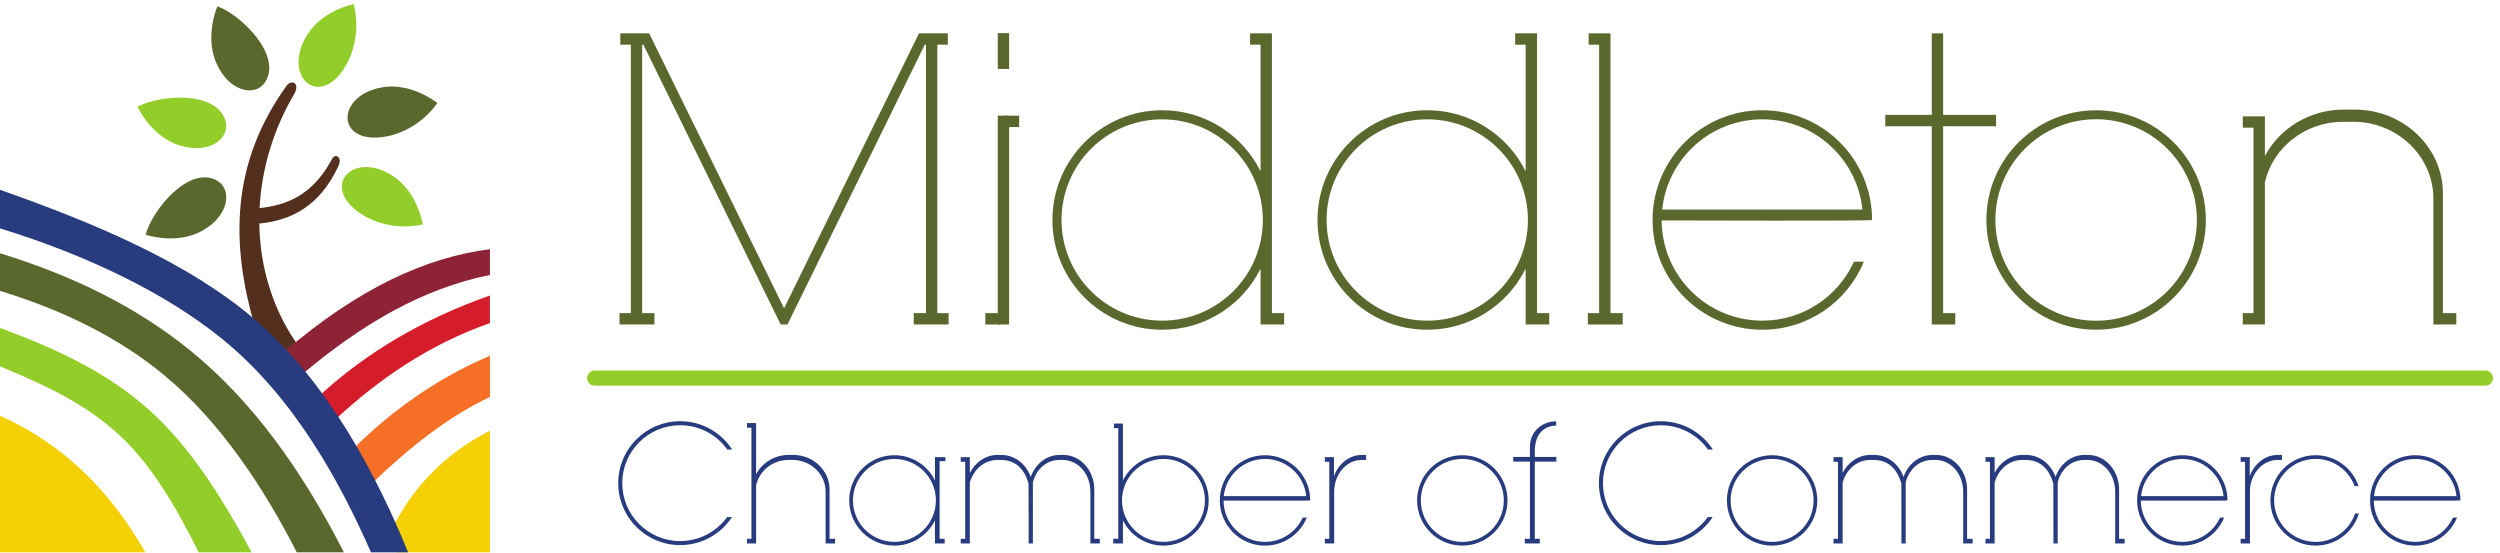 <?xml version="1.0" encoding="UTF-8" standalone="no"?> <svg xmlns="http://www.w3.org/2000/svg" xmlns:xlink="http://www.w3.org/1999/xlink" xmlns:serif="http://www.serif.com/" width="100%" height="100%" viewBox="0 0 958 212" version="1.1" xml:space="preserve" style="fill-rule:evenodd;clip-rule:evenodd;stroke-linejoin:round;stroke-miterlimit:2;"> <g id="Layer-1" serif:id="Layer 1"> <g transform="matrix(1,0,0,1,110.043,136.564)"> <path d="M0,-104.019C1.766,-105.955 4.721,-104.923 2.971,-101.029C-5.352,-86.995 -9.809,-71.759 -10.571,-56.818C-0.303,-57.926 9.287,-61.652 16.521,-74.46C17.038,-75.375 18.008,-77.604 19.451,-76.468C20.627,-75.542 20.064,-73.81 19.523,-72.672C12.301,-57.442 1.545,-52.116 -10.679,-50.903C-10.43,-33.568 -5.167,-16.906 4.845,-3.302C2.03,-1.556 -0.786,0.189 -3.602,1.936C-6.549,-2.578 -9.496,-7.091 -12.442,-11.605C-21.559,-42.975 -21.805,-73.967 0,-104.019" style="fill:rgb(84,47,29);"></path> </g> <g transform="matrix(0.734,0.679,0.679,-0.734,130.7,165.99)"> <path d="M21.742,-6.395C22.874,13.663 25.865,32.661 32.467,48.939L21.742,60.538C13.211,41.634 8.402,20.886 7.432,-1.761C12.221,-3.206 17.011,-4.652 21.742,-6.395" style="fill:rgb(245,111,38);"></path> </g> <g transform="matrix(0.391,0.92,0.92,-0.391,129.21,112.799)"> <path d="M33.032,-21.296C36.717,-20.858 40.402,-20.42 44.088,-19.982C36.043,2.089 31.466,25.049 33.032,49.581L23.303,53.717C21.575,26.724 24.842,1.731 33.032,-21.296" style="fill:rgb(213,28,42);"></path> </g> <g transform="matrix(0.351,0.936,0.936,-0.351,119.522,87.756)"> <path d="M40.465,-26.79C27.339,9.054 25.59,37.508 31.206,61.179L40.465,57.708C36.194,31.568 41.019,4.763 50.611,-22.391C47.228,-23.858 43.846,-25.324 40.465,-26.79" style="fill:rgb(142,35,53);"></path> </g> <g transform="matrix(1,0,0,1,0,211.661)"> <path d="M0,-52.368L0,0L55.695,0C42.876,-22.515 25.393,-40.921 0,-52.368" style="fill:rgb(245,208,5);"></path> </g> <g transform="matrix(1,0,0,1,0,196.931)"> <path d="M0,-56.537C15.923,-49.949 32.335,-42.63 45.753,-30.193C57.783,-19.041 67.131,-3.496 76.133,14.73L96.448,14.73C84.834,-6.659 72.932,-25.617 57.309,-39.701C40.911,-54.484 20.981,-63.49 0,-71.267L0,-56.537Z" style="fill:rgb(147,205,41);"></path> </g> <g transform="matrix(1,0,0,1,0,211.661)"> <path d="M0,-114.62L0,-100.191C24.102,-92.824 45.679,-82.288 63.308,-67.558C84.469,-49.875 101.069,-24.862 113.714,0L131.789,0C115.743,-31.394 96.708,-58.104 72.668,-77.538C51.649,-94.531 27.375,-106.165 0,-114.62" style="fill:rgb(90,104,45);"></path> </g> <g transform="matrix(-0.225,0.974,0.974,0.225,158.919,166.677)"> <path d="M37.333,-0.466C19.765,3.723 4.465,12.801 -8.12,27.727L37.333,38.232L45.414,3.268C42.721,2.024 40.027,0.778 37.333,-0.466" style="fill:rgb(245,208,5);"></path> </g> <g transform="matrix(1,0,0,1,0,211.661)"> <path d="M0,-138.924L0,-124.15C33.821,-113.732 63.687,-99.162 85.094,-81.817C113.417,-58.869 131.073,-25.228 142.155,0L156.387,0C144.863,-28.332 126.062,-64.976 97.438,-89.422C72.702,-110.548 38.037,-125.558 0,-138.924" style="fill:rgb(40,59,127);"></path> </g> <g transform="matrix(1,0,0,1,162.057,59.477)"> <path d="M0,26.49C-1.894,17.657 -6.321,11.328 -11.592,7.908C-26.884,-2.012 -39.87,12.092 -23.444,22.639C-17.461,26.481 -8.688,28.502 0,26.49" style="fill:rgb(147,205,41);"></path> </g> <g transform="matrix(1,0,0,1,167.609,48.559)"> <path d="M0,-9.11C-7.28,-14.402 -14.778,-16.128 -20.97,-15.123C-38.932,-12.205 -39.21,7.018 -19.988,3.805C-12.986,2.634 -5.121,-1.767 0,-9.11" style="fill:rgb(90,104,45);"></path> </g> <g transform="matrix(1,0,0,1,135.502,42.117)"> <path d="M0,-40.568C-8.712,-38.373 -14.854,-33.713 -18.077,-28.3C-27.427,-12.596 -12.992,0 -3.054,-16.865C0.565,-23.009 2.284,-31.897 0,-40.568" style="fill:rgb(147,205,41);"></path> </g> <g transform="matrix(1,0,0,1,83.281,37.032)"> <path d="M0,-34.634C-3.178,-26.182 -2.878,-18.449 -0.298,-12.696C4.652,-1.663 14.425,0 18.137,-5.296C25.179,-15.343 9.534,-31.155 0,-34.634" style="fill:rgb(90,104,45);"></path> </g> <g transform="matrix(1,0,0,1,52.667,53.166)"> <path d="M0,-12.235C4.174,-4.234 10.122,0.673 16.11,2.549C27.598,6.147 35.321,-0.105 33.847,-6.413C31.052,-18.382 8.914,-17.101 0,-12.235" style="fill:rgb(147,205,41);"></path> </g> <g transform="matrix(1,0,0,1,55.807,65.543)"> <path d="M0,24.42C8.64,26.886 16.273,25.926 21.749,22.85C32.253,16.948 33.067,7.008 27.507,3.738C16.957,-2.466 2.633,14.566 0,24.42" style="fill:rgb(90,104,45);"></path> </g> <g transform="matrix(1,0,0,1,0,-42.989)"> <rect x="382.347" y="87.32" width="4.347" height="80.01" style="fill:rgb(90,104,45);"></rect> </g> <g transform="matrix(-1,0,0,1,775.338,-118.652)"> <rect x="384.807" y="162.983" width="5.724" height="4.347" style="fill:rgb(90,104,45);"></rect> </g> <g transform="matrix(-1,0,0,1,760.88,32.674)"> <rect x="377.578" y="87.32" width="5.724" height="4.347" style="fill:rgb(90,104,45);"></rect> </g> <g transform="matrix(1,0,0,1,0,-172.542)"> <rect x="382.347" y="185.235" width="4.347" height="13.733" style="fill:rgb(90,104,45);"></rect> </g> <g transform="matrix(1,0,0,1,445.343,93.412)"> <path d="M0,-47.686C-21.303,-47.686 -38.573,-30.416 -38.573,-9.113C-38.573,12.191 -21.303,29.461 0,29.461C21.304,29.461 38.574,12.191 38.574,-9.113C38.574,-30.416 21.304,-47.686 0,-47.686M42.058,-80.63L42.058,26.583L46.747,26.583L46.747,30.929L37.711,30.929L37.711,9.521C30.84,23.4 16.536,32.944 0,32.944C-23.227,32.944 -42.057,14.115 -42.057,-9.113C-42.057,-32.34 -23.227,-51.17 0,-51.17C16.536,-51.17 30.84,-41.625 37.711,-27.747L37.711,-76.283L33.68,-76.283L33.68,-80.63L42.058,-80.63Z" style="fill:rgb(90,104,45);"></path> </g> <g transform="matrix(1,0,0,1,612.792,124.341)"> <path d="M-4.031,-111.559L4.347,-111.559L4.347,-4.347L9.036,-4.347L9.036,0L-4.335,0L-4.335,-4.347L0,-4.347L0,-107.212L-4.031,-107.212L-4.031,-111.559Z" style="fill:rgb(90,104,45);"></path> </g> <g transform="matrix(1,0,0,1,248.757,124.341)"> <path d="M0,-111.559L51.698,-6.206L103.396,-111.559L114.451,-111.559L114.451,-107.212L110.421,-107.212L110.421,-4.347L114.756,-4.347L114.756,0L101.384,0L101.384,-4.347L106.074,-4.347L106.074,-107.212L105.61,-107.212L52.999,0L50.397,0L-2.214,-107.212L-2.678,-107.212L-2.678,-4.347L2.012,-4.347L2.012,0L-11.36,0L-11.36,-4.347L-7.025,-4.347L-7.025,-107.212L-11.055,-107.212L-11.055,-111.559L0,-111.559Z" style="fill:rgb(90,104,45);"></path> </g> <g transform="matrix(1,0,0,1,713.687,88.292)"> <path d="M0,-7.986C-1.998,-27.413 -18.414,-42.566 -38.369,-42.566C-58.324,-42.566 -74.74,-27.413 -76.738,-7.986L0,-7.986ZM-38.369,-46.05C-15.141,-46.05 3.688,-27.22 3.688,-3.993C3.683,-3.542 -70.051,-3.822 -76.94,-3.822C-76.848,17.403 -59.615,34.58 -38.369,34.58C-22.767,34.58 -9.328,25.317 -3.253,11.989L0.542,11.989C-5.75,27.29 -20.8,38.064 -38.369,38.064C-61.596,38.064 -80.426,19.235 -80.426,-3.993C-80.426,-27.22 -61.596,-46.05 -38.369,-46.05" style="fill:rgb(90,104,45);"></path> </g> <g transform="matrix(1,0,0,1,546.923,93.412)"> <path d="M0,-47.686C-21.303,-47.686 -38.573,-30.416 -38.573,-9.113C-38.573,12.191 -21.303,29.461 0,29.461C21.304,29.461 38.573,12.191 38.573,-9.113C38.573,-30.416 21.304,-47.686 0,-47.686M42.058,-80.63L42.058,26.583L46.747,26.583L46.747,30.929L37.711,30.929L37.711,9.521C30.84,23.4 16.536,32.944 0,32.944C-23.227,32.944 -42.057,14.115 -42.057,-9.113C-42.057,-32.34 -23.227,-51.17 0,-51.17C16.536,-51.17 30.84,-41.625 37.711,-27.747L37.711,-76.283L33.68,-76.283L33.68,-80.63L42.058,-80.63Z" style="fill:rgb(90,104,45);"></path> </g> <g transform="matrix(1,0,0,1,740.255,124.341)"> <path d="M0,-111.559L4.347,-111.559L4.347,-80.319L24.651,-80.319L24.651,-75.972L4.347,-75.972L4.347,-4.347L9.001,-4.347L9.001,0L0,0L0,-75.972L-17.818,-75.972L-17.818,-80.319L0,-80.319L0,-111.559Z" style="fill:rgb(90,104,45);"></path> </g> <g transform="matrix(1,0,0,1,803.232,122.905)"> <path d="M0,-77.211C-21.321,-77.211 -38.605,-59.927 -38.605,-38.606C-38.605,-17.285 -21.321,0 0,0C21.321,0 38.605,-17.285 38.605,-38.606C38.605,-59.927 21.321,-77.211 0,-77.211M0,-80.655C23.223,-80.655 42.049,-61.829 42.049,-38.606C42.049,-15.383 23.223,3.444 0,3.444C-23.223,3.444 -42.049,-15.383 -42.049,-38.606C-42.049,-61.829 -23.223,-80.655 0,-80.655" style="fill:rgb(90,104,45);"></path> </g> <g transform="matrix(1,0,0,1,863.561,121.747)"> <path d="M-4.132,-77.159L4.347,-77.159L4.347,-61.948C9.895,-72.479 21.366,-79.753 34.54,-79.753L38.821,-79.753C57.379,-79.753 72.562,-65.321 72.562,-47.681L72.562,-1.753L77.698,-1.753L77.698,2.594L68.917,2.594L68.917,-45.619C68.917,-61.824 55.106,-75.082 38.226,-75.082L34.331,-75.082C19.691,-75.082 7.362,-65.108 4.347,-51.889L4.347,2.594L-4.132,2.594L-4.132,-1.753L0,-1.753L0,-72.812L-4.132,-72.812L-4.132,-77.159Z" style="fill:rgb(90,104,45);"></path> </g> <g transform="matrix(1,0,0,1,260.641,208.881)"> <path d="M0,-47.468C8.357,-47.468 15.705,-43.148 19.934,-36.619L18.068,-36.619C14.043,-42.252 7.451,-45.924 0,-45.924C-12.255,-45.924 -22.19,-35.989 -22.19,-23.734C-22.19,-11.478 -12.255,-1.544 0,-1.544C7.402,-1.544 13.955,-5.168 17.987,-10.738L19.861,-10.738C15.621,-4.272 8.31,0 0,0C-13.108,0 -23.734,-10.626 -23.734,-23.734C-23.734,-36.842 -13.108,-47.468 0,-47.468" style="fill:rgb(40,59,127);"></path> </g> <g transform="matrix(1,0,0,1,287.949,208.251)"> <path d="M-1.702,-46.137L1.791,-46.137L1.791,-26.499C4.058,-30.883 8.81,-33.919 14.272,-33.919L16.035,-33.919C23.679,-33.919 29.933,-27.974 29.933,-20.708L29.933,-1.791L32.048,-1.791L32.048,0L28.431,0L28.431,-19.859C28.431,-26.534 22.743,-31.995 15.79,-31.995L14.186,-31.995C8.081,-31.995 2.951,-27.784 1.791,-22.238L1.791,0L-1.702,0L-1.702,-1.791L0,-1.791L0,-44.347L-1.702,-44.347L-1.702,-46.137Z" style="fill:rgb(40,59,127);"></path> </g> <g transform="matrix(1,0,0,1,342.742,207.645)"> <path d="M0,-31.776C-8.775,-31.776 -15.888,-24.663 -15.888,-15.888C-15.888,-7.113 -8.775,0 0,0C8.775,0 15.888,-7.113 15.888,-15.888C15.888,-24.663 8.775,-31.776 0,-31.776M17.323,-30.921L17.323,-1.185L19.255,-1.185L19.255,0.606L15.533,0.606L15.533,-8.212C12.703,-2.496 6.811,1.435 0,1.435C-9.568,1.435 -17.323,-6.32 -17.323,-15.888C-17.323,-25.455 -9.568,-33.211 0,-33.211C6.811,-33.211 12.703,-29.28 15.533,-23.563L15.533,-32.48L19.548,-32.48L19.548,-30.921L17.323,-30.921Z" style="fill:rgb(40,59,127);"></path> </g> <g transform="matrix(1,0,0,1,679.073,207.659)"> <path d="M0,-31.803C-8.782,-31.803 -15.902,-24.684 -15.902,-15.902C-15.902,-7.119 -8.782,-0 0,-0C8.782,-0 15.901,-7.119 15.901,-15.902C15.901,-24.684 8.782,-31.803 0,-31.803M0,-33.222C9.565,-33.222 17.32,-25.467 17.32,-15.902C17.32,-6.336 9.565,1.419 0,1.419C-9.566,1.419 -17.32,-6.336 -17.32,-15.902C-17.32,-25.467 -9.566,-33.222 0,-33.222" style="fill:rgb(40,59,127);"></path> </g> <g transform="matrix(1,0,0,1,371.638,207.418)"> <path d="M0,-32.253L0,-26.162C2.047,-30.277 6.033,-33.086 10.588,-33.086L12.117,-33.086C17.208,-33.086 21.588,-29.577 23.345,-24.657C25.069,-29.577 29.368,-33.086 34.366,-33.086L35.866,-33.086C42.372,-33.086 47.694,-27.141 47.694,-19.875L47.694,-0.958L49.81,-0.958L49.81,0.833L46.199,0.833L46.199,-19.026C46.199,-25.701 41.575,-31.162 35.658,-31.162L34.292,-31.162C29.4,-31.162 25.46,-27.646 24.167,-22.58L24.167,0.833L22.538,0.833L22.509,-22.086C20.811,-28.104 17.161,-31.162 11.904,-31.162L10.513,-31.162C5.557,-31.162 1.342,-27.469 0,-22.446L0,0.833L-3.492,0.833L-3.492,-0.958L-1.79,-0.958L-1.79,-30.462L-3.492,-30.462L-3.492,-32.253L0,-32.253Z" style="fill:rgb(40,59,127);"></path> </g> <g transform="matrix(1,0,0,1,445.844,195.511)"> <path d="M0,-19.642C8.775,-19.642 15.888,-12.529 15.888,-3.754C15.888,5.021 8.775,12.134 0,12.134C-8.775,12.134 -15.888,5.021 -15.888,-3.754C-15.888,-12.529 -8.775,-19.642 0,-19.642M-18.974,-33.211L-18.956,-31.442L-17.323,-31.455L-17.323,10.949L-19.255,10.949L-19.255,12.74L-15.533,12.74L-15.533,3.922C-12.703,9.638 -6.811,13.569 0,13.569C9.568,13.569 17.323,5.814 17.323,-3.754C17.323,-13.321 9.568,-21.077 0,-21.077C-6.811,-21.077 -12.703,-17.146 -15.533,-11.429L-15.532,-33.211L-18.974,-33.211Z" style="fill:rgb(40,59,127);"></path> </g> <g transform="matrix(1,0,0,1,500.554,193.403)"> <path d="M0,-3.29C-0.823,-11.292 -7.584,-17.533 -15.804,-17.533C-24.023,-17.533 -30.785,-11.292 -31.608,-3.29L0,-3.29ZM-15.804,-18.968C-6.237,-18.968 1.519,-11.213 1.519,-1.645C1.517,-1.459 -28.854,-1.575 -31.691,-1.575C-31.653,7.168 -24.555,14.243 -15.804,14.243C-9.377,14.243 -3.842,10.427 -1.34,4.938L0.223,4.938C-2.368,11.24 -8.567,15.678 -15.804,15.678C-25.371,15.678 -33.127,7.922 -33.127,-1.645C-33.127,-11.213 -25.371,-18.968 -15.804,-18.968" style="fill:rgb(40,59,127);"></path> </g> <g transform="matrix(1,0,0,1,509.385,207.418)"> <path d="M-1.702,-32.253L1.791,-32.253L1.791,-24.959C3.541,-29.72 7.668,-33.086 12.45,-33.086L13.917,-33.086C13.987,-33.086 14.056,-33.084 14.126,-33.083L14.126,-31.151C13.989,-31.158 13.852,-31.162 13.713,-31.162L12.379,-31.162C6.598,-31.162 1.868,-25.701 1.868,-19.026L1.868,0.833L-1.702,0.833L-1.702,-0.958L0,-0.958L0,-30.462L-1.702,-30.462L-1.702,-32.253Z" style="fill:rgb(40,59,127);"></path> </g> <g transform="matrix(1,0,0,1,560.358,207.659)"> <path d="M0,-31.803C-8.782,-31.803 -15.901,-24.684 -15.901,-15.902C-15.901,-7.119 -8.782,-0 0,-0C8.782,-0 15.901,-7.119 15.901,-15.902C15.901,-24.684 8.782,-31.803 0,-31.803M0,-33.222C9.565,-33.222 17.32,-25.467 17.32,-15.902C17.32,-6.336 9.565,1.419 0,1.419C-9.566,1.419 -17.32,-6.336 -17.32,-15.902C-17.32,-25.467 -9.566,-33.222 0,-33.222" style="fill:rgb(40,59,127);"></path> </g> <g transform="matrix(1,0,0,1,706.096,207.418)"> <path d="M0,-32.253L0,-26.162C2.047,-30.277 6.033,-33.086 10.588,-33.086L12.117,-33.086C17.208,-33.086 21.588,-29.577 23.345,-24.657C25.069,-29.577 29.368,-33.086 34.366,-33.086L35.866,-33.086C42.372,-33.086 47.694,-27.141 47.694,-19.875L47.694,-0.958L49.81,-0.958L49.81,0.833L46.199,0.833L46.199,-19.026C46.199,-25.701 41.575,-31.162 35.658,-31.162L34.292,-31.162C29.4,-31.162 25.46,-27.646 24.167,-22.58L24.166,0.833L22.538,0.833L22.509,-22.086C20.811,-28.104 17.161,-31.162 11.905,-31.162L10.513,-31.162C5.557,-31.162 1.342,-27.469 0,-22.446L0,0.833L-3.492,0.833L-3.492,-0.958L-1.79,-0.958L-1.79,-30.462L-3.492,-30.462L-3.492,-32.253L0,-32.253Z" style="fill:rgb(40,59,127);"></path> </g> <g transform="matrix(1,0,0,1,764.339,207.418)"> <path d="M0,-32.253L0,-26.162C2.047,-30.277 6.033,-33.086 10.588,-33.086L12.117,-33.086C17.208,-33.086 21.588,-29.577 23.344,-24.657C25.069,-29.577 29.368,-33.086 34.365,-33.086L35.867,-33.086C42.372,-33.086 47.694,-27.141 47.694,-19.875L47.694,-0.958L49.81,-0.958L49.81,0.833L46.199,0.833L46.199,-19.026C46.199,-25.701 41.575,-31.162 35.657,-31.162L34.292,-31.162C29.4,-31.162 25.46,-27.646 24.167,-22.58L24.166,0.833L22.538,0.833L22.509,-22.086C20.81,-28.104 17.161,-31.162 11.904,-31.162L10.513,-31.162C5.557,-31.162 1.342,-27.469 0,-22.446L0,0.833L-3.492,0.833L-3.492,-0.958L-1.791,-0.958L-1.791,-30.462L-3.492,-30.462L-3.492,-32.253L0,-32.253Z" style="fill:rgb(40,59,127);"></path> </g> <g transform="matrix(1,0,0,1,852.065,193.403)"> <path d="M0,-3.29C-0.823,-11.292 -7.585,-17.533 -15.804,-17.533C-24.023,-17.533 -30.785,-11.292 -31.608,-3.29L0,-3.29ZM-15.804,-18.968C-6.237,-18.968 1.519,-11.213 1.519,-1.645C1.517,-1.459 -28.854,-1.575 -31.692,-1.575C-31.653,7.168 -24.555,14.243 -15.804,14.243C-9.378,14.243 -3.842,10.427 -1.34,4.938L0.223,4.938C-2.368,11.24 -8.567,15.678 -15.804,15.678C-25.372,15.678 -33.127,7.922 -33.127,-1.645C-33.127,-11.213 -25.372,-18.968 -15.804,-18.968" style="fill:rgb(40,59,127);"></path> </g> <g transform="matrix(1,0,0,1,860.31,207.418)"> <path d="M-1.702,-32.253L1.791,-32.253L1.791,-24.959C3.541,-29.72 7.669,-33.086 12.45,-33.086L13.917,-33.086C13.987,-33.086 14.056,-33.084 14.126,-33.083L14.126,-31.151C13.989,-31.158 13.852,-31.162 13.713,-31.162L12.379,-31.162C6.598,-31.162 1.868,-25.701 1.868,-19.026L1.868,0.833L-1.702,0.833L-1.702,-0.958L0,-0.958L0,-30.462L-1.702,-30.462L-1.702,-32.253Z" style="fill:rgb(40,59,127);"></path> </g> <g transform="matrix(1,0,0,1,887.348,209.077)"> <path d="M0,-34.64C7.65,-34.64 14.141,-29.68 16.434,-22.8L14.932,-22.8C12.699,-28.882 6.856,-33.221 0,-33.221C-8.782,-33.221 -15.901,-26.102 -15.901,-17.32C-15.901,-8.538 -8.782,-1.419 0,-1.419C7.031,-1.419 12.995,-5.982 15.094,-12.308L16.583,-12.308C14.433,-5.187 7.823,0 0,0C-9.565,0 -17.32,-7.754 -17.32,-17.32C-17.32,-26.885 -9.565,-34.64 0,-34.64" style="fill:rgb(40,59,127);"></path> </g> <g transform="matrix(1,0,0,1,941.327,193.403)"> <path d="M0,-3.29C-0.823,-11.292 -7.584,-17.533 -15.804,-17.533C-24.023,-17.533 -30.785,-11.292 -31.608,-3.29L0,-3.29ZM-15.804,-18.968C-6.237,-18.968 1.519,-11.213 1.519,-1.645C1.517,-1.459 -28.854,-1.575 -31.691,-1.575C-31.653,7.168 -24.555,14.243 -15.804,14.243C-9.377,14.243 -3.842,10.427 -1.34,4.938L0.223,4.938C-2.368,11.24 -8.567,15.678 -15.804,15.678C-25.371,15.678 -33.127,7.922 -33.127,-1.645C-33.127,-11.213 -25.371,-18.968 -15.804,-18.968" style="fill:rgb(40,59,127);"></path> </g> <g transform="matrix(1,0,0,1,636.44,208.881)"> <path d="M0,-47.468C8.357,-47.468 15.705,-43.148 19.933,-36.619L18.068,-36.619C14.043,-42.252 7.451,-45.924 0,-45.924C-12.255,-45.924 -22.19,-35.989 -22.19,-23.734C-22.19,-11.478 -12.255,-1.544 0,-1.544C7.402,-1.544 13.955,-5.168 17.987,-10.738L19.861,-10.738C15.621,-4.272 8.31,0 0,0C-13.108,0 -23.734,-10.626 -23.734,-23.734C-23.734,-36.842 -13.108,-47.468 0,-47.468" style="fill:rgb(40,59,127);"></path> </g> <g transform="matrix(1,0,0,1,588.137,163.233)"> <path d="M0,43.227L0,13.645L8.262,13.645L8.262,11.855L0,11.855L0,9.782C0,3.682 2.862,0.05 8.195,-0.159L8.195,-1.776C2.523,-1.791 -1.868,2.43 -1.868,7.86L-1.868,11.855L-8.268,11.855L-8.268,13.645L-1.868,13.645L-1.868,43.227L-3.844,43.227L-3.844,45.018L1.914,45.018L1.914,43.227L0,43.227Z" style="fill:rgb(40,59,127);"></path> </g> <g transform="matrix(1,0,0,1,227.896,147.785)"> <path d="M0,-5.807L724.511,-5.807C726.108,-5.807 727.414,-4.501 727.414,-2.904L727.414,-2.903C727.414,-1.306 726.108,0 724.511,0L0,0C-1.597,0 -2.903,-1.306 -2.903,-2.903L-2.903,-2.904C-2.903,-4.501 -1.597,-5.807 0,-5.807" style="fill:rgb(147,205,41);"></path> </g> </g> </svg> 